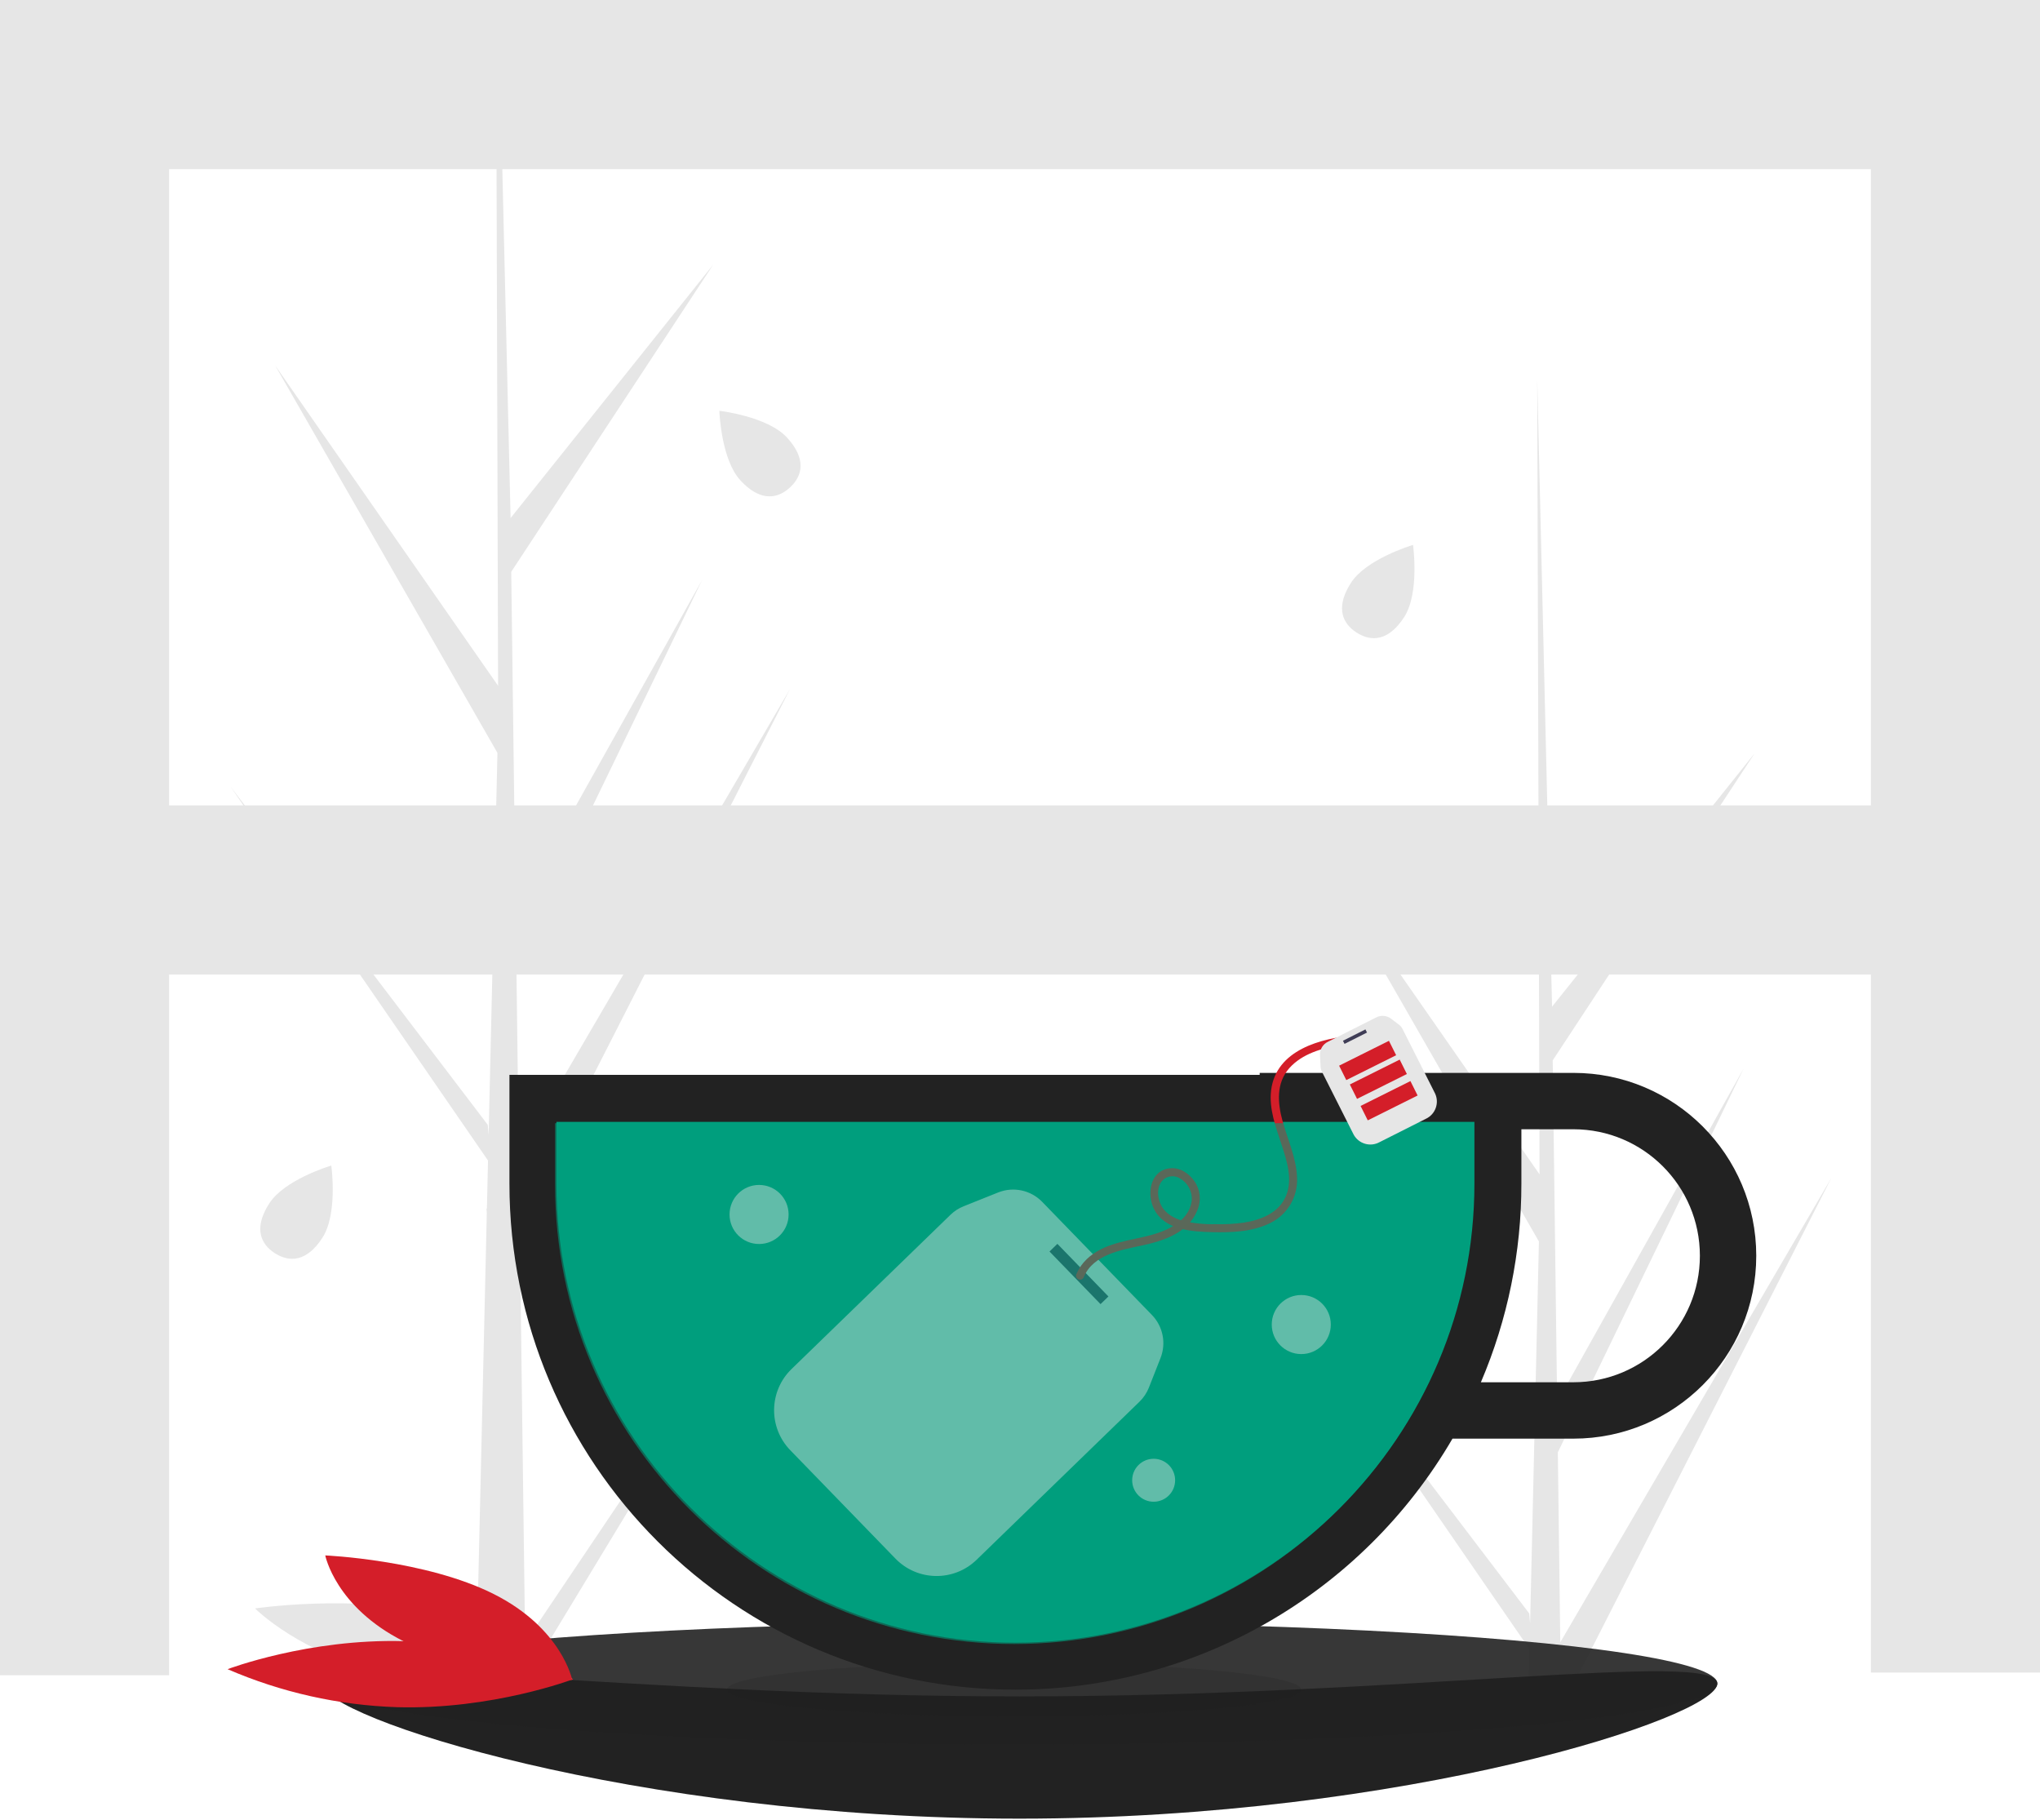 <svg xmlns="http://www.w3.org/2000/svg" xmlns:xlink="http://www.w3.org/1999/xlink" width="760px" height="678px" viewBox="0 0 760 678"><title>undraw_cup_of_tea_6nqg</title><g id="Page-1" stroke="none" stroke-width="1" fill="none" fill-rule="evenodd"><g id="undraw_cup_of_tea_6nqg" fill-rule="nonzero"><path d="M283.2,481.6 L195.82,625.81 L196,640.46 C189.61,640.51 183.28,640.403 177.01,640.14 L181.36,451.81 L181.24,450.36 L181.4,450.08 L181.81,432.28 L85.93,293.07 L181.7,418.96 L182.04,422.72 L185.32,280.43 L102.5,136.11 L185.56,255.44 L184.99,63 L184.81,-4e-05 L185.65,-4e-05 L187.14,63 L190.22,192.97 L265.69,98.59 L190.46,212.98 L192.11,340.26 L261.57,216.04 L192.37,358.97 L193.28,429.74 L294.29,256.71 L193.59,454.43 L195.64,611.8 L283.2,481.6 Z" id="Path" fill="#E6E6E6"></path><polygon id="Path" fill="#E6E6E6" points="682.29 438.71 654.64 493 585.37 629 569.47 629 569.81 614.28 486.28 493 473.93 475.07 487.57 493 569.7 600.96 570.04 604.72 572.62 493 573.32 462.43 490.5 318.11 573.56 437.44 572.69 142.65 572.69 141.67 572.72 142.64 578.22 374.97 653.69 280.59 578.46 394.98 579.73 493 580.11 522.26 596.47 493 649.57 398.04 603.59 493 580.37 540.97 581.28 611.74 650.6 493"></polygon><path d="M639.791,627.092 C639.791,639.665 523.385,677.414 379.791,677.414 C236.197,677.414 119.791,639.665 119.791,627.092 C119.791,614.519 236.197,631.885 379.791,631.885 C523.385,631.885 639.791,614.519 639.791,627.092 Z" id="Path" fill="#222222"></path><path d="M639.791,627.092 C639.791,639.665 523.385,677.414 379.791,677.414 C236.197,677.414 119.791,639.665 119.791,627.092 C119.791,614.519 236.197,631.885 379.791,631.885 C523.385,631.885 639.791,614.519 639.791,627.092 Z" id="Path" fill-opacity="0.3" fill="#222222" opacity="0.2"></path><ellipse id="Oval" fill-opacity="0.9" fill="#222222" cx="379.791" cy="627.092" rx="260" ry="22.765"></ellipse><ellipse id="Oval" fill="#222222" opacity="0.2" cx="377.791" cy="629.371" rx="107" ry="10"></ellipse><path d="M586.171,399.63 L469.291,399.63 L469.291,400.371 L189.791,400.371 L189.791,440.871 C189.791,544.976 274.185,629.371 378.29,629.371 L378.291,629.371 C445.339,629.397 507.349,593.79 541.123,535.871 L586.171,535.871 C623.792,535.871 654.291,505.372 654.291,467.751 C654.291,430.129 623.792,399.63 586.171,399.63 Z M586.171,514.871 L551.703,514.871 C561.689,491.48 566.822,466.304 566.791,440.871 L566.791,420.63 L586.171,420.63 C612.194,420.63 633.291,441.727 633.291,467.751 C633.291,493.774 612.194,514.871 586.171,514.871 Z" id="Shape" fill="#222222"></path><path d="M207.291,417.871 L207.291,440.871 C207.291,535.161 284.001,611.871 378.291,611.871 C472.581,611.871 549.291,535.161 549.291,440.871 L549.291,417.871 L207.291,417.871 Z" id="Path" fill="#009F7D"></path><path d="M333.579,580.539 L294.431,540.192 C286.204,531.714 286.408,518.171 294.887,509.944 L354.097,452.493 C355.508,451.123 357.174,450.043 359,449.314 L371.861,444.175 C377.534,441.908 384.015,443.29 388.269,447.675 L429.151,489.808 C433.269,494.052 434.524,500.314 432.36,505.818 L428.034,516.82 C427.248,518.818 426.044,520.626 424.503,522.121 L363.828,580.995 C355.349,589.222 341.806,589.018 333.579,580.539 L333.579,580.539 Z" id="Path" fill="#E6E6E6"></path><rect id="Rectangle" fill="#3F3D56" transform="translate(401.968, 474.539) rotate(45.864) translate(-401.968, -474.539) " x="388.313" y="472.491" width="27.31" height="4.097"></rect><path d="M403.824,475.572 C407.287,467.36 417.602,465.59 425.274,463.962 C433.43,462.232 442.72,459.22 446.108,450.738 C447.594,447.209 447.181,443.167 445.013,440.012 C443.019,437.152 439.662,434.825 436.033,435.15 C428.437,435.83 427.084,444.801 429.986,450.462 C433.903,458.104 443.961,458.77 451.488,458.958 C458.76,459.14 466.563,458.861 473.208,455.576 C479.605,452.463 483.541,445.846 483.222,438.738 C482.989,431.401 479.751,424.556 477.818,417.583 C475.961,410.882 475.376,403.451 480.322,397.877 C485.114,392.477 492.668,390.344 499.556,389.255 C501.324,388.975 503.104,388.784 504.889,388.641 C506.8,388.487 506.816,385.486 504.889,385.641 C492.119,386.668 475.383,391.068 473.549,406.148 C472.71,413.041 475.315,419.842 477.416,426.277 C479.37,432.258 481.655,439.148 479.156,445.318 C476.532,451.795 469.739,454.43 463.304,455.418 C459.835,455.897 456.332,456.087 452.832,455.985 C448.776,456.091 444.723,455.684 440.769,454.773 C437.382,453.844 434.116,452.065 432.51,448.815 C431.33,446.427 430.953,443.205 432.276,440.793 C432.975,439.547 434.158,438.644 435.544,438.297 C436.931,437.951 438.398,438.191 439.602,438.962 C442.563,440.615 444.273,443.857 443.966,447.234 C442.869,455.732 433.153,459.145 426.04,460.731 C418.206,462.477 409.367,463.756 403.771,470.168 C402.582,471.54 401.623,473.096 400.932,474.775 C400.717,475.573 401.184,476.395 401.979,476.62 C402.775,476.819 403.588,476.358 403.824,475.572 L403.824,475.572 Z" id="Path" fill="#D41E29"></path><circle id="Oval" fill="#E6E6E6" cx="282.791" cy="452.371" r="11"></circle><circle id="Oval" fill="#E6E6E6" cx="484.791" cy="493.371" r="11"></circle><circle id="Oval" fill="#E6E6E6" cx="429.791" cy="551.371" r="8"></circle><path d="M144.61,623.605 C177.278,630.893 213.33,625.509 213.33,625.509 C213.33,625.509 196.418,608.309 163.75,601.021 C131.082,593.733 95.029,599.118 95.029,599.118 C95.029,599.118 111.942,616.318 144.61,623.605 Z" id="Path" fill="#E6E6E6"></path><path d="M147.832,635.895 C183.398,636.921 213.578,625.459 213.578,625.459 C193.636,616.826 172.246,612.025 150.527,611.306 C114.961,610.28 84.782,621.742 84.782,621.742 C104.724,630.375 126.113,635.176 147.832,635.895 Z" id="Path" fill="#D41E29"></path><path d="M150.358,611.348 C175.767,624.158 213.186,625.759 213.186,625.759 C213.186,625.759 209.409,606.592 184.001,593.782 C158.593,580.972 121.174,579.371 121.174,579.371 C121.174,579.371 124.95,598.538 150.358,611.348 Z" id="Path" fill="#D41E29"></path><polygon id="Path" fill="#E6E6E6" points="760 63 760 0 63 0 0 0 0 63 0 300 0 363 0 624 63 624 63 363 760 363 760 300 63 300 63 63"></polygon><rect id="Rectangle" fill="#E6E6E6" x="697" y="5" width="63" height="618"></rect><path d="M206.791,418.371 L206.791,441.371 C206.791,535.661 283.501,612.371 377.791,612.371 C472.081,612.371 548.791,535.661 548.791,441.371 L548.791,418.371 L206.791,418.371 Z" id="Path" fill="#009F7D" opacity="0.576"></path><path d="M120.133,461.015 C114.326,470.027 107.863,470.315 102.392,466.79 C102.265,466.708 102.14,466.625 102.016,466.54 C101.767,466.37 101.525,466.195 101.29,466.014 C96.625,462.41 94.92,456.63 100.321,448.248 C105.91,439.574 122.141,434.541 123.351,434.176 L123.352,434.176 L123.422,434.155 C123.422,434.155 125.94,452.003 120.133,461.015 Z" id="Path" fill="#E6E6E6"></path><path d="M523.133,229.839 C517.326,238.852 510.863,239.14 505.392,235.615 C505.265,235.533 505.14,235.449 505.016,235.365 C504.767,235.195 504.525,235.019 504.29,234.838 C499.625,231.234 497.92,225.454 503.321,217.072 C508.91,208.399 525.141,203.366 526.351,203 L526.352,203 L526.422,202.979 C526.422,202.979 528.94,220.827 523.133,229.839 Z" id="Path" fill="#E6E6E6"></path><path d="M293.168,162.954 C300.431,170.841 299.085,177.168 294.297,181.577 C294.186,181.679 294.074,181.78 293.961,181.878 C293.734,182.077 293.503,182.267 293.269,182.448 C288.607,186.057 282.584,186.254 275.83,178.919 C268.84,171.329 268.05,154.354 268,153.091 L268,153.089 L267.998,153.017 C267.998,153.017 285.906,155.067 293.168,162.954 Z" id="Path" fill="#E6E6E6"></path><path d="M531.176,416.747 L513.947,425.438 C510.517,427.322 506.21,426.076 504.317,422.651 L492.46,399.147 C492.177,398.585 492.015,397.969 491.984,397.339 L491.758,392.876 C491.702,390.834 492.848,388.949 494.687,388.06 L512.679,378.984 C514.433,378.065 516.555,378.22 518.157,379.383 L521.201,381.695 C521.75,382.11 522.197,382.646 522.508,383.26 L534.658,407.346 C536.287,410.904 534.729,415.109 531.176,416.747 Z" id="Path" fill="#E6E6E6"></path><rect id="Rectangle" fill="#3F3D56" transform="translate(504.795, 386.134) rotate(-26.768) translate(-504.795, -386.134) " x="500.108" y="385.48" width="9.375" height="1.307"></rect><rect id="Rectangle" fill="#D41E29" transform="translate(509.507, 395.001) rotate(-26.507) translate(-509.507, -395.001) " x="499.133" y="392.001" width="20.748" height="6"></rect><rect id="Rectangle" fill="#D41E29" transform="translate(513.507, 402.001) rotate(-26.507) translate(-513.507, -402.001) " x="503.133" y="399.001" width="20.748" height="6"></rect><rect id="Rectangle" fill="#D41E29" transform="translate(517.507, 410.001) rotate(-26.507) translate(-517.507, -410.001) " x="507.133" y="407.001" width="20.748" height="6"></rect></g></g></svg>